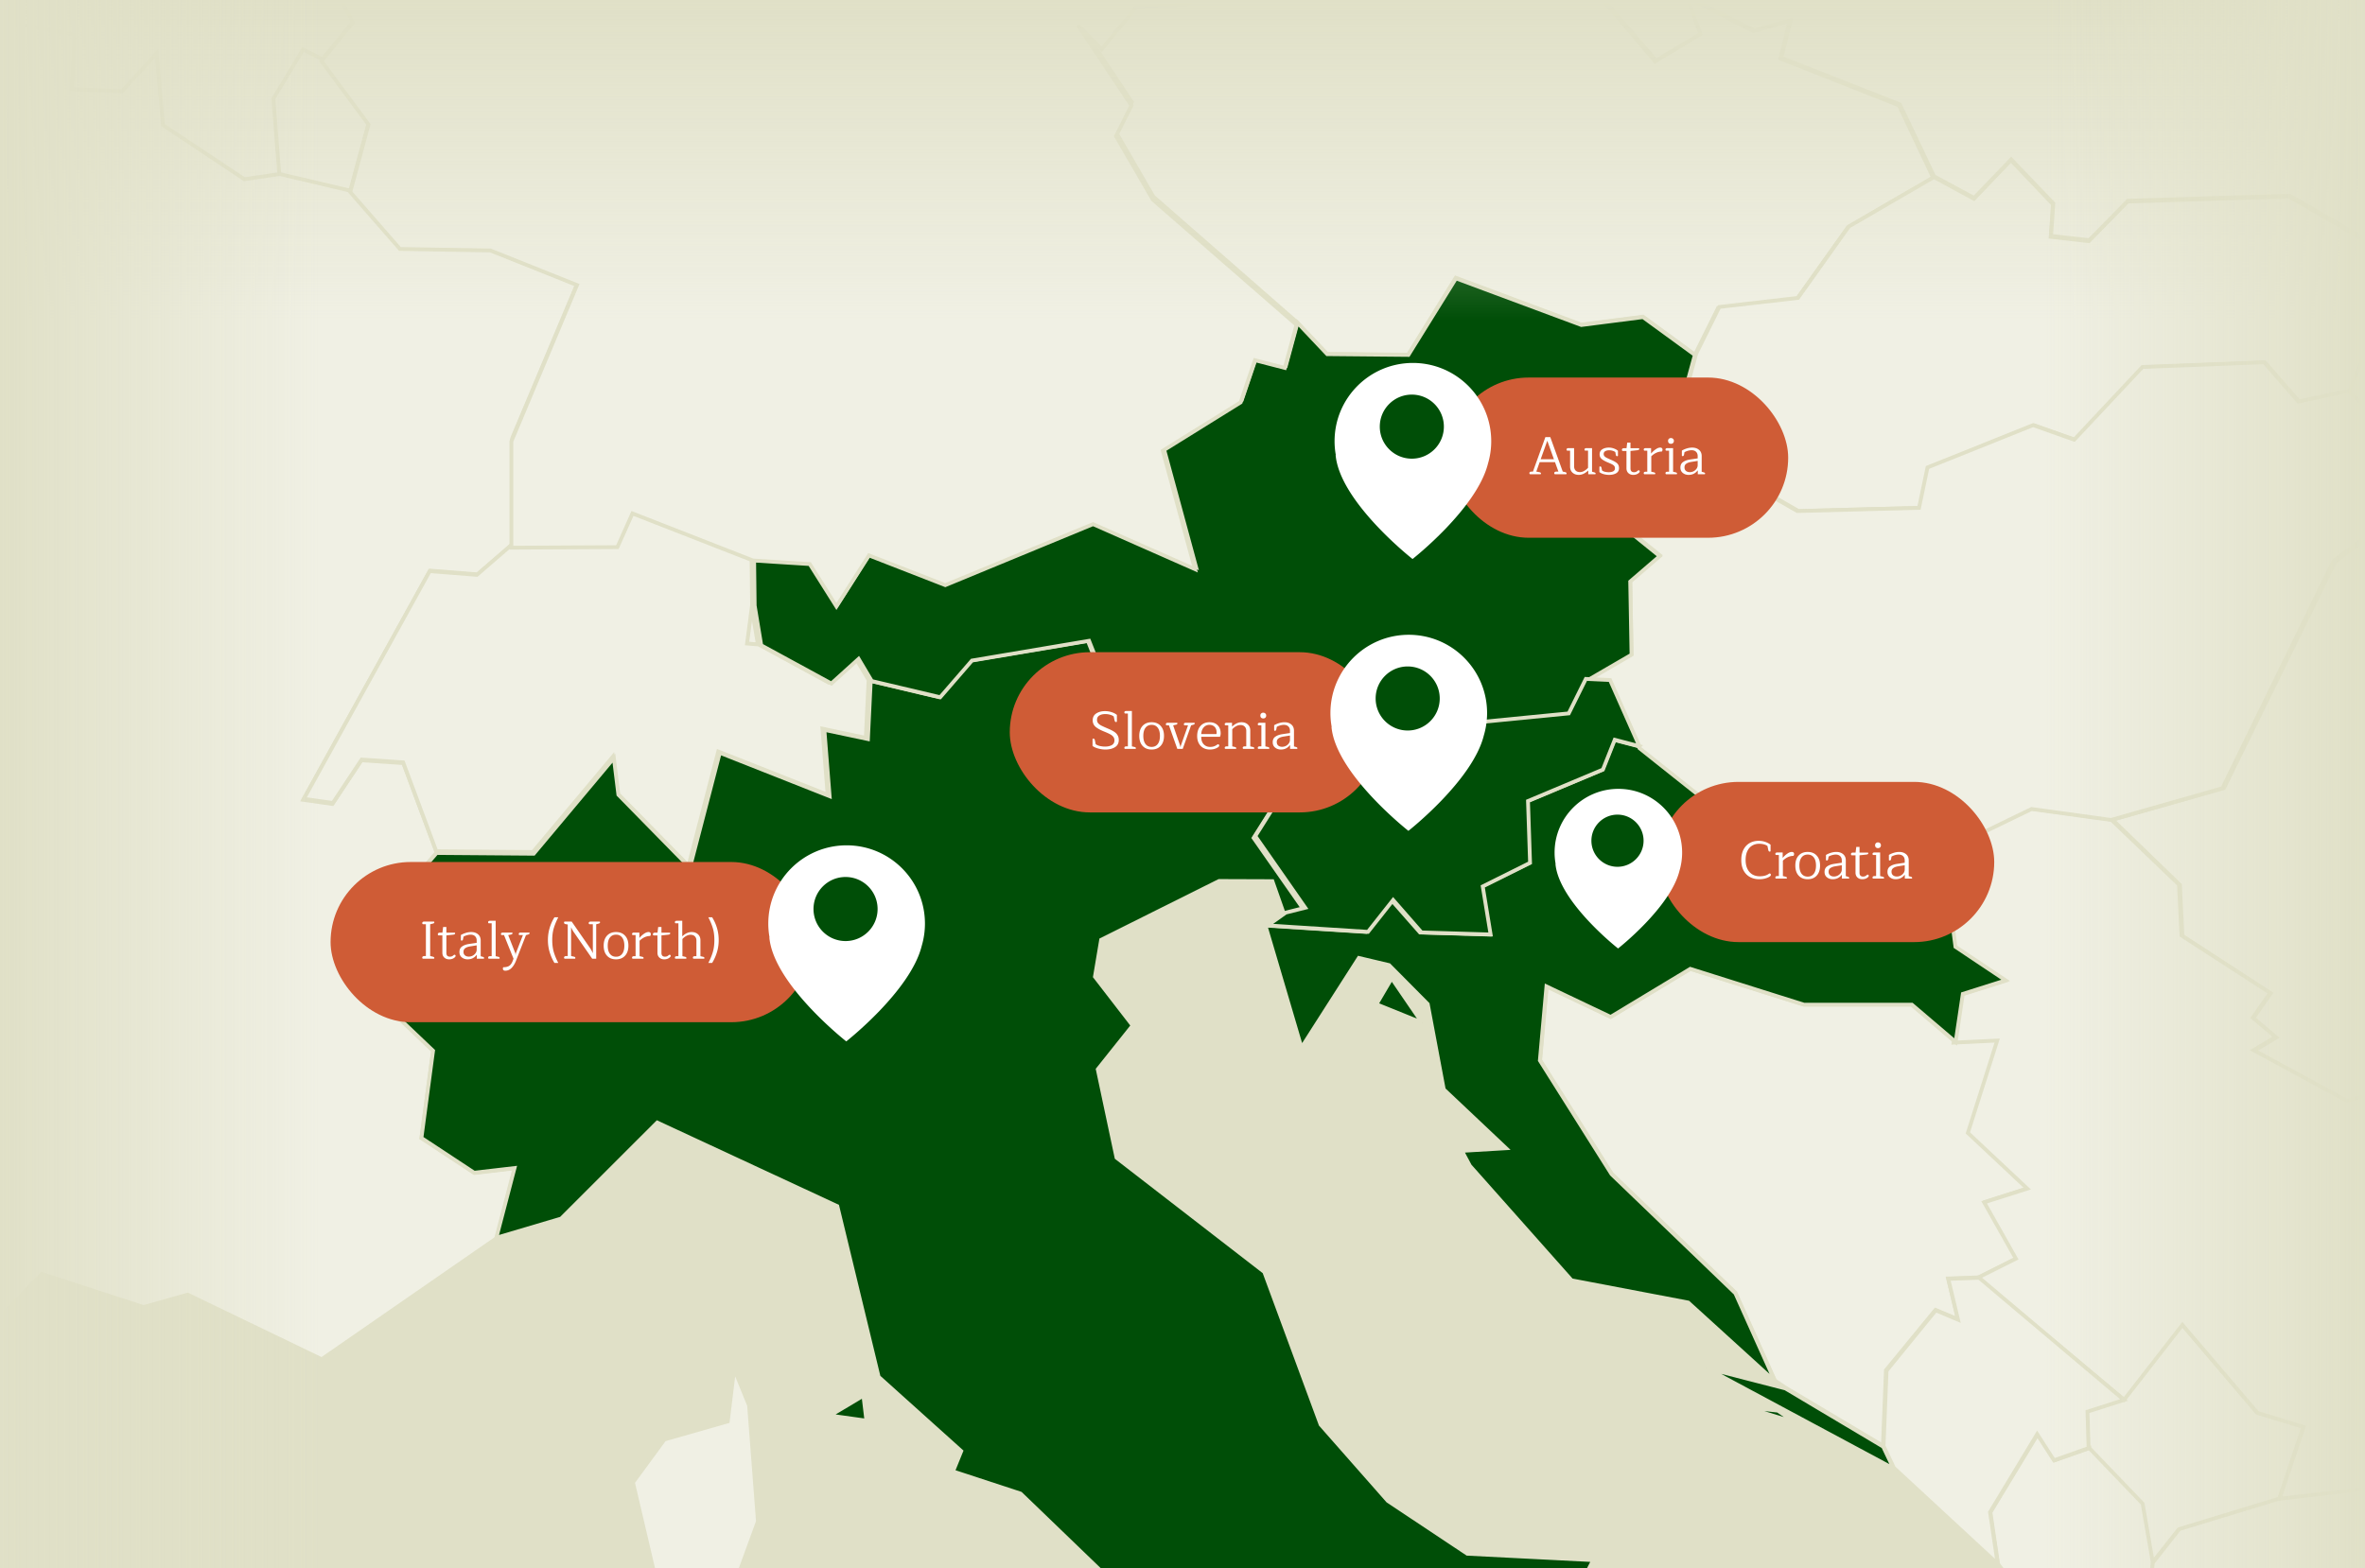 <svg xmlns="http://www.w3.org/2000/svg" width="1283" height="851" fill="none"><rect width="100%" height="100%" fill="#333333" stroke="none"/><g clip-path="url(#a)"><path fill="#E0E0C7" stroke="#E0E0C7" stroke-width="2.07" d="M-1588.44-561.02H3197.4v2701.35h-4785.84V-561.02Z"/><path fill="#F0F0E4" stroke="#E0E0C7" stroke-width="2.07" d="m1236.32 813.756-54.56 16.469-14.64 18.424-5.67-32.628-29.29-30.364-.62-19.968 20.11-6.381 31.77-41.069 40.94 48.274 25.17 7.719-13.21 39.524ZM611.967 646.395l3.04-4.094 4.402-.651.838 3.163-2.096 4.466-4.193.651-1.991-3.535Zm4.14 191.904h-1.553l-.517-.886.517-1.184h1.294l.259 2.07Zm-343.62-173.712-4.14 1.902.101-2.238 1.01-1.231 1.312-.671 1.515 1.007.202 1.231Zm138.69-314.808-6.21-.49 2.705-20.21 3.505 20.7Z"/><path fill="#F0F0E4" stroke="#E0E0C7" stroke-width="2.07" d="m1133.45 785.829 28.92 30.138 5.6 32.386-5.29 55.067 32.58 38.515 4.59 20.637-25.67 45.468-23.72 12.36-4.38 26.97-16.91-2.76-10.28-29.93-36.25-32.696 9.37.204-8.35-23.396 16.29-88.985-15.99-21.046-4.17-28.095 25.66-42.397 9.16 14.2 18.84-6.64Zm-1503.195-81.401 26.339 15.827-3.471 17.666 60.131 23.69 83.816 10.211 4.492-14.5 50.331 23.282 1.327 14.704 17.764-6.127 22.46 13.989 81.06-7.25 2.45 45.134-16.641 16.236-157.525 86.284 12.148 9.088-20.316 9.803-63.5 98.125 8.371 40.54 27.973 26.76-49.616 38.7-20.214 47.68 6.33 12.05-63.194 21.14-32.363 52.38-155.075 5.01-55.333 25.22-31.24 33.8-28.585-13.79-23.583-38.29 11.434-23.69-12.251 7.05-32.158-38.4-37.365 8.58-2.552-47.48 33.383-39.93-26.441-23.59 23.685-52.69-36.957-53.71 38.488-12.15-3.879-33.08 15.313-15.728-8.167-60.349 49.208-47.686-22.665-12.866-5.206-24.915-105.562 12.049-7.758-30.021-35.119 18.176 3.164-43.602-5.513-21.341-15.313 4.391 7.35-19.096-21.235-16.745 3.982-18.483 101.784-55.855 43.797 20.014 83.51-8.68 90.962 21.75 63.194-9.905 38.489 13.99 86.062-3.37ZM48.927 1031.9l-30.32-19.81 25.624 2.76 4.696 17.05Zm-79.017 4.6 21.745 8.27-26.748 35.23-48.289-24.1 54.21-35.54-.918 16.14Zm-116.894 77.29-15.313 1.33 23.48-19.2-8.167 17.87Zm-1042.646 828.74-9.91 3.27 2.45-11.23 24.81-17.56-1.02 18.07-16.33 7.45Zm-283.3 32.68-6.44-27.47 13.89 9.4-7.45 18.07Zm250.22 25.22-20.32 5.31 43.7-49.63-4.9 37.79-18.48 6.53Zm-147.01-16.44-22.26 29-17.05-25.83 53.81-18.38-14.5 15.21Zm64.21 18.18-2.55 26.04-18.78 2.14 1.94-28.8 19.39.62Zm-171.1 26.14-6.64 12.66-12.04-8.88 18.68-3.78ZM1693.45 509.629l37.62 21.125 44.14-18.166 20.8 15.615-10.2 40.413-34.96 8.369 3.16-21.023-13.97 5.409-21 112.873-102.96-40.516-59.74 15.207-49.44 32.045-176.97-15.512 7.44-23.269-22.12-15.207-14.48-18.982 16.42-12.961-6.32-7.756-37.72 10.512-50.36-27.555 11.93-7.144-12.34-10.512 9.38-13.471-47.81-31.229-1.33-27.657-36.59-35.413 60.45-17.146 60.25-122.773 60.24-45.108 22.43-14.084 94.5 15.717 27.42 21.125 81.35-27.453 9.79-21.738 21.51-5.715 24.87 10.716 74.93 119.712 11.52 33.881-11.32 103.077 9.48 14.594Zm-632.73 55.688 23.51-1.122-15.84 50.199 32.1 30.303-23.31 7.448 17.17 30.609-20.64 10.408-16.87.612 5.31 22.14-12.16-5.101-26.88 32.752-1.64 40.914-52.951-31.528-5.622-3.775-21.467-47.75-67.058-64.483-38.844-61.627 3.577-40.098 34.756 16.529 43.138-26.018 61.538 19.386h58.473l23.71 20.202Z"/><path fill="#F0F0E4" stroke="#E0E0C7" stroke-width="2.07" d="m1145.24 444.697 36.85 35.338 1.33 27.599 48.14 31.163-9.44 13.443 12.41 10.489-12 7.129 50.7 27.497 37.97-10.489 6.36 7.74-16.52 12.933 14.57 18.943-23.19 43.384 41.98 56.012-35.31 32.283 3.9 37.375-12.42 11.814-53.98 6.11 13.13-39.106-25.04-7.638-40.74-47.763-31.61 40.634-79.44-66.196 20.73-10.388-17.24-30.552 23.4-7.434-32.23-30.247 15.91-50.106-23.61 1.121 3.9-25.97 23.3-7.332-27.3-18.128-6.87-52.142 48.95-23.423 43.41 5.907Z"/><path fill="#004E07" stroke="#E0E0C7" stroke-width="2.07" d="m889.121 405.005 89.08 70.342 37.989 3.681 37.78-17.585 6.86 52.347 27.24 18.2-23.25 7.361-3.89 26.072-23.75-20.244h-58.569l-61.64-19.426-43.209 26.072-34.813-16.564-3.584 40.182 38.909 61.754 67.169 64.617 21.502 47.849-47.1-42.839-63.278-12.065-55.189-62.163-4.301-8.077 23.96-1.432-33.789-31.899-8.703-46.316-20.991-21.164-16.382-3.885-31.127 48.667-19.557-66.253 54.677 3.477 13.72-17.279 15.462 17.585 37.68 1.124-4.301-26.071 25.803-12.78-1.127-33.536 40.855-17.074 6.451-16.154 13.413 3.476ZM771.473 554.994l-24.779-10.02 8.294-14.109 16.485 24.129Zm197.104 198.452 53.043 31.593 5.63 11.86-101.576-54.495 42.903 11.042Zm-4.096 12.065 9.42 6.441-27.646-8.486 18.226 2.045Z"/><path fill="#F0F0E4" stroke="#E0E0C7" stroke-width="2.07" d="m772.08-48.772 12.659-17.025 69.725 44 18.886-4.82 9.392 8.922-14.394 16.308 29.503 34.666 24.093-14.564-7.453-20.512 36.752 18.666 19.703-5.743-5.105 20.615 64.319 25.436 18.58 39.282-46.25 26.872-27.665 38.871-42.775 4.924-12.556 25.333-28.176-20.616-33.485 4.308-68.092-25.436-25.828 41.744-44.102-.41-16.13-17.129-77.994-68.205-20.009-34.564 8.371-16.717-28.993-43.693 12.863 13.026 18.682-22.872L643.654.459l98.106-53.641-3.369-15.18 33.689 19.59Z"/><path fill="#F0F0E4" stroke="#E0E0C7" stroke-width="2.07" d="m1303.35 142.323-27.91 69.651-28.11 6.034-18.53-21.274-66 2.557-36.97 39.377-22.31-7.875-57.24 22.91-4.58 21.887-65.996 1.739-42.165-24.138-19.351-39.376 6.009-21.99 12.527-25.262 42.675-4.91L1003 122.89l46.14-26.796 21.69 11.761 20.06-20.966 22.82 23.933-1.22 17.694 20.67 2.352 20.98-21.478 87.59-2.762 61.62 35.695Z"/><path fill="#F0F0E4" stroke="#E0E0C7" stroke-width="2.07" d="m1274.95 211.865 51.17 47.333-60.24 45.284-60.23 123.251-60.43 17.212-43.11-5.942-48.62 23.564-37.6 17.622-37.813-3.688-88.666-70.488-15.898-35.961-13.147-.615 24.765-14.446-.714-39.854 16.001-13.831-17.427-14.139 44.231-3.381 5.605-30.633 42.193 24.179 66.04-1.742 4.59-21.925 57.27-22.949 22.32 7.889 37-39.445 66.04-2.561 18.55 21.31 28.12-6.044ZM152.119 93.362l38.148 8.995 27 30.868 49.193.818 47.148 18.807-35.693 84.835v57.75l-18.819 16.252-25.772-2.045-68.83 124.391 15.852 2.249 15.75-23.713 22.705 1.533 18.102 48.55-15.852 18.297 24.443 35.262-35.182 30.562 24.648 23.406-6.341 47.426 28.739 18.909 21.989-2.555-9.921 37.921-94.909 65.721-72.716-35.058-23.932 6.746-55.227-17.99-59.216 61.123 11.045 45.177-81.204 7.258-22.5-14.004-19.125-8.585-50.42-23.305-4.5 14.515-83.966-10.221-60.239-23.714 3.477-17.683-26.386-15.842 21.273-14.821 28.125-107.731-11.557 2.249 11.25-84.324 36.716 51.923-16.671-45.586-27.92-24.224 11.25-2.555-7.875-56.524-44.08-20.237-18.818-29.539-9.511-35.57 11.761-11.243 19.637 5.928-16.057-9.608-36.409-.205 5.216-16.047-23.625-4.395-1.125-11.345-105.034-20.238-25.262-22.18 24.034-13.491-17.079-12.368 23.113-1.431-32.931-6.133-.103-18.296 102.682-31.378 37.125 31.685 16.977-11.55 30.478 6.848 6.75-11.959 36.409 4.6-33.034-108.344 41.215.306 8.182 30.97 67.193 9.608 39.989-15.945-19.739-6.337 3.887-20.646 72.92-31.482 23.932-27.29 5.523-68.482 58.704-23.202 16.16 37.819 23.931-3.067L7.403 11.39l33.444 6.337-1.74 29.539 27.205 1.125 18.819-20.647 3.374 39.045 44.08 29.437 19.534-2.862ZM-327.949 464.8l-2.454 8.688-12.069-23.1 14.523 14.412Zm734.318 297.844 4.807 62.962-25.057 68.584-26.08-18.704-16.67-71.038 17.08-23.303 34.363-9.813 3.477-28.517 8.08 19.829Z"/><path fill="#F0F0E4" stroke="#E0E0C7" stroke-width="2.07" d="m407.703 302.713.305 25.587-2.739 20.916 6.289.507 37.838 20.612 14.71-13.301 7.101 11.981-1.522 31.374-23.535-4.975 2.841 35.842-59.345-23.455-16.129 62.038-38.65-39.395-2.435-19.8-43.316 51.682-52.447-.407-17.955-48.229-22.521-1.522-15.622 23.555-15.724-2.233 68.272-123.568 25.564 2.031 18.665-16.145 57.214-.304 8.116-18.175 65.025 25.384Z"/><path fill="#004E07" stroke="#E0E0C7" stroke-width="2.07" d="m823.907 1175.89-32.698 66.1 13.446 34.68-12.529 31.52-41.865-9.49-16.706-21.22-111.132-47.22-13.956-19.49 20.475-31.62 11.511 12.96 26.688-13.67 34.124 18.26 122.642-20.81ZM416.049 939.338l11.917 34.478-16.705 119.044-34.735-6.43-6.112 24.28-21.901 3.26-15.789-24.58 8.964-56.31-22.206-96.598 23.836 5.712 45.024-37.028 27.707 34.172Zm52.357-181.978 1.63 13.567-19.762-2.754 18.132-10.813Zm226.747-353.345L673.15 429.72l17.419 8.364-10.492 16.627 27.096 38.762-10.594 2.652-6.316-17.953-28.929-.102-63.97 31.928-3.361 19.993 20.474 26.521-18.946 23.768 10.186 47.942 80.166 62.02 30.559 82.828 36.467 41.414 43.088 28.663 68.35 3.468-18.132 35.294 140.979 77.932 34.636 39.068-7.95 35.801-32.9-41.105-64.275-16.015-27.911 63.65 40.745 32.64 4.075 33.87-38.301 17.34-4.889 34.38-33.513 40.7-28.216-8.06 38.708-79.36-35.448-93.13-50.932-22.343-12.733-38.66-29.234 6.324 8.353-11.731-28.624-7.548-21.29-38.558-44.31-.714-99.52-95.885-36.671-12.036 4.482-11.017-44.819-40.292-22.41-92.62-97.687-45.393-52.153 52.125-35.143 10.404 9.881-37.844-21.901 2.55-28.623-18.87 6.315-47.331-24.549-23.359 35.041-30.5-24.345-35.191 15.788-18.259 52.664.408 43.495-51.921 2.445 19.891 38.81 39.578 16.196-62.325 59.59 23.563-2.852-36.008 23.632 4.999 1.528-31.52 37.078 8.773 17.215-19.892 63.46-10.71 15.076 38.048 89.945 18.259Z"/><path fill="#F0F0E4" stroke="#E0E0C7" stroke-width="2.07" d="m1289.26 807.25 45.14 53.104-5.99 37.04-21.4 18.008-41.68.819-28.5 23.84-41.79 1.74-32.45-38.575 5.27-55.15 14.4-18.315 53.66-16.372 53.34-6.139ZM150.787-69.043l-1.638 7.442-8.604 17.026 26.629 9.176 24.581 46.897-17.104 20.9-9.73-4.894-15.977 26.406 3.175 40.474-19.562 2.855-44.143-29.362-3.38-38.945-18.845 20.594-27.244-1.122 1.741-29.463L7.195 12.62l-40.251-51.078-23.966 3.059-16.183-37.722 56.946-30.687 5.735 14.477 32.365 4.18 22.328-19.677 55.51-9.073 51.108 44.858Z"/><path fill="#004E07" stroke="#E0E0C7" stroke-width="2.07" d="m919.459 192.599-6.016 21.944 19.374 39.295-5.608 30.517-44.255 3.368 17.437 14.085-16.009 13.779.714 39.703-24.779 14.391-9.279 18.678-73.111 7.145-23.555 20.515-58.428-11.942-90.038-18.27-15.091-38.07-63.527 10.717-17.232 19.903-37.117-8.778-7.138-12.044-14.785 13.371-38.034-20.719-3.569-21.536-.306-25.72 30.794 1.939 14.48 22.965 17.64-27.66 41.4 16.126 80.147-33.069 55.267 24.394-17.437-64.199 42.215-26.231 7.749-22.862 16.214 4.185 6.322-23.373 16.111 17.045 44.05.408 25.798-41.54 68.013 25.311 33.446-4.286 28.143 20.515Z"/><path fill="#F0F0E4" stroke="#E0E0C7" stroke-width="2.07" d="m174.213 31.801 25.824 34.692-10.02 36.956-38.528-9.059-3.202-40.868L164.4 26.859l9.813 4.942ZM2381.79 346.532l-46.2 1.631-51.52 36.176-66.64 8.967-55.91 51.462 18.29-17.222-3.47-15.999-26.17 24.967 11.86 48.099 29.95 37.602 76.97-7.541-12.47 31.999-63.48-3.261-96.29 65.117-42.93-12.433 7.25-52.582-72.16-29.756 79.73-53.297-4.91-14.775-76.97 1.324-44.46-19.668 12.26-14.674-31.27-12.432 55.5 7.948 14.92-14.062-36.69-2.65-19.63-57.169 7.77 56.456-23.41-1.529 2.15-11.209-11.04 14.877-41.81 7.643-39.76 67.767-40.68 14.267 5.41 45.144-20.85-15.592-44.26 18.139-37.72-21.094 19.73-6.624 30.87-52.277.72-40.456 80.75 3.566-17.48-40.557-21.06-13.554-2.25-30.877-27.8-22.113-.61-48.405-108.56-52.787-64.09 22.522-21.57 5.706-9.81 21.706-81.57 27.412-27.5-21.094-94.75-15.693-22.49 14.063-51.31-47.08 28-69.398 21.67 1.02-10.12-57.169 95.27-98.643.41-37.093-33.73-70.519 52.13-38.724 98.03-6.216 93.32 19.057 38.44 30.266 33.32-14.369 37.72 19.26 25.55-21.4 16.87 27.004 56.01-10.495 26.48 23.335 14.51-69.499 22.29-20.278 47.12-2.65 24.63 5.605 21.57-28.636 89.54-4.279 45.59 62.977-19.01 11.209 6.34 46.672 58.57 5.605 18.6 19.973 17.69 70.62 36.18-4.28 34.65 21.298 55.3-21.705 43.04 52.684 14.51-14.165 125.53 50.545 1.84 34.24-29.03 25.476 21.87 19.464-14.52 1.427-10.22 22.521 21.57 33.322-12.37 39.03-60.51 3.363-36.59 24.967-10.64 52.48Zm-427.06 88.555 9.5 4.892-44.15-21.706 34.65 16.814Zm-881.04 258.312 78.55 66.303-19.79 6.324.61 19.789-18.78 6.63-9.13-14.178-25.58 42.331 4.16 28.051-56.32-52.124-5.58-11.832 1.62-40.903 26.69-32.744 12.08 5.1-5.28-22.135 16.75-.612Z"/><path fill="#F0F0E4" stroke="#E0E0C7" stroke-width="2.07" d="m730.568-394.974.102 9.296-19.786-1.022-6.732-29.01 26.416 20.736Zm-34.473-50.769-.204 11.951-35.493-5.209 10.098-44.028 22.03 16.344 3.569 20.942Zm-272.722-52.609 19.378 18.081-10.606 23.904 59.358 18.489 19.378-7.457-10.913 43.415 37.43 7.559 80.777-61.393 31.107 6.64 28.863 31.769 18.97-1.43 9.689 35.14 27.028 14.404 10.402 61.189-19.378 36.672 33.759 39.737 9.077 50.157-10.301 27.785 28.456 64.05-14.177 43.108-33.657-19.511 3.366 15.118L643.366 2.5l-27.027 1.43-18.665 22.78-12.85-12.974 28.965 43.517-8.363 16.651 19.99 34.425 77.921 67.931-6.324 23.393-16.217-4.188-7.751 22.882-42.224 26.253 17.441 64.254-55.279-24.415-80.164 33.097-41.408-16.14-17.645 27.684-14.482-22.985-30.801-1.94-65.376-25.538-8.159 18.285-57.523.306v-57.716l35.595-84.786-47.018-18.796-49.057-.817-26.925-30.85 9.893-36.672-25.498-34.425 17.033-20.942-24.478-46.99 4.589-17.979-14.992-12.462 18.766-12.769 4.692-33.302-17.135-39.022 58.441-18.387-5.202-12.565 21.418-33.71-19.684-9.398-2.652-17.366 22.132-3.779 11.321-72.017-8.465-22.576 14.482-23.597 49.772-1.022 6.833 25.844 15.401-16.037 11.117 24.516 8.465-55.775 40.388 2.248 39.674 34.936-32.433-35.345-22.948-7.866-4.895-39.124-17.951-4.086 21.418-28.705-19.684-43.516 73.535 9.295Zm-98.42 4.597 9.893-32.076-4.998 18.592 17.237 1.021-22.132 12.463Z"/><path fill="#004E07" stroke="#E0E0C7" stroke-width="2.07" d="M889.347 404.923 876 401.446l-6.419 16.16-40.651 17.081 1.121 33.547-25.675 12.785 4.279 26.081-37.493-1.125-15.385-17.592-13.652 17.285-54.406-3.477 9.781-6.955 10.596-2.66-27.101-38.866 10.494-16.671-17.422-8.387 22.007-25.774 58.379 11.967 23.535-20.558 73.051-7.16 9.271-18.717 13.143.613 15.894 35.9Z"/><path fill="#F0F0E4" stroke="#E0E0C7" stroke-width="2.07" d="m1102.28-456.136 217.37 12.132 41.54 18.349 7.85 30.481 29.6 134.463-50.92 54.438 32.86 27.525-3.27 58.004 33.68 70.545-.41 37.108-95.11 98.68 10.1 57.19-21.63-1.019-61.75-35.578-87.76 2.752-21.02 21.408-20.72-2.344 1.23-17.636-22.86-23.855-20.11 20.898-21.73-11.723-18.58-39.044-64.289-25.282 5.102-20.49-19.695 5.708L915.019-1.98l7.45 20.389-24.084 14.476-29.493-34.457 14.389-16.209-9.388-8.869-18.88 4.791-69.7-43.733-12.655 16.922 14.185-43.02-28.472-63.918 10.307-27.728-9.082-50.054-33.779-39.656 19.39-36.598-10.41-61.063 22.35 10.397-1.735-21.305-23.778-5.505-.102-9.277 135.728-39.86 25.716-30.991 88.172-31.194 33.062-2.549 29.9 18.248-22.14-7.136 27.45 44.345 52.86-10.602Z"/><path fill="#F0F0E4" stroke="#E0E0C7" stroke-width="2.07" d="m1212.67-551.333 91.57 24.697 17.66 22.451-3.98 61.026-217.43-12.144 25.41-54.903 37.57-8.776 26.03-35.004 3.98.918-24.91 35.616 27.57 9.491 13.27-3.878 3.26-39.494ZM2215.3-1936.06l-2.55 33.47-17.25-28.37 19.8-5.1Zm993.55-711.7-3.07 26.33-8.67-14.8-32.16 51.03-49.2 22.14-32.46-11.74-8.17-89.19 36.14-44.08 26.13-3.27 71.46 63.58Zm673.93 2477.281 27.46 36.126 74.92 36.024-22.45 60.005-49.41 11.532-30.93-19.695-36.85 38.677-4.9-13.777-39.1-7.96-36.03-40.208-35.83-3.062-27.26 22.145-29.6-19.185-35.73 4.898-55.43 47.454-71.86-46.536-5.92 51.638-28.59-54.801-55.12-48.474-52.67.102-24.19-25.206-60.23 25.92-37.87-28.064-37.57 48.474-51.55 22.554-11.94 25.308-48.08 25.921 9.29 73.477-29.2 7.45-57.16-58.271-42.26 75.415-6.03 34.901 15.83 22.758-22.67 36.126-2.85 40.82 27.76 18.471 15.72 50.414 60.13 3.265 54.51 94.499-27.56 1.735-1.23 15.103 47.47 26.738-37.67 24.9 3.17 18.675-16.75-3.674-58.69 34.493-11.64-9.388-7.76 45.106-44.2 69.191 41.24 38.371 10.62 52.147 12.66-31.329-12.56 80.314 76.26 110.623-53.7 59.087-32.56-7.551-39.1-48.577-21.95-7.246-54.41-28.982 4.6-27.247-57.37-24.084-6.94 13.062-18.17-12.348-46.75 16.532-3.07-16.328-70.23-39.595-81.15-4.695-64.11-29.697-34.3-3.367-11.74 14.185-86.76-82.661-143.73-83.273 21.64-13.471-15.21-8.062 10-5.409 23.89 15.104 29.81-10.205 19.7-61.333 38.48-8.776-49.91-54.291 50.42-2.756-4.28-14.899 58.79-29.39-18.47-16.839-55.74 18.267 10.62-52.556 36.54-25.002 60.43-3.368 12.35-39.086-21.53-33.37 10.2-22.554 14.5-1.428-21.85-19.492 28.99-25.512-1.83-34.29-125.36-50.617-14.49 14.185-42.98-52.76-55.22 21.737-34.61-21.329-36.13 4.286-17.66-70.72-18.58-20.003-58.49-5.613-6.33-46.739 18.98-11.225-45.52-63.068-89.43 4.286-21.54 28.676-24.6-5.612-13.67-74.089-21.03-29.289 10.92-20.512 49.81 11.94 38.79-37.656-17.66-31.636-47.87-13.573 5-25.717-29.09-19.39-22.56-34.799 5.31-15.817-24.3-18.778 12.25-31.942-11.43-30.819 6.63-31.942-46.34-33.473-51.65 19.594-7.35-31.126-23.69-10.102-16.23 9.694-44.5-24.696-3.07-49.903-17.45-38.473-14.39.918 12.96-56.536-32.77-29.901 29.3-44.086-18.99-45.514-4.69-74.395 49.3-78.584-9.49-14.79 3.16-40.41 18.99 12.14 12.66-21.43 29.5 2.86 13.68-23.48 67.06 17.35 3.47-11.53-31.03-32.76-44.81.51-29.3-25.51-8.98-42.15-49.2 19.8 215.79-256.96 41.14-83.99-24.29-48.88-81.77-81.13 36.75-53.48-2.66-25.1-34.4-45.72 8.48-33.47-34.81-38.17 15.31-28.78-15.01-16.94 7.35-62.15 26.14-9.59-.51-17.55-70.24-189.31 63.4-138.28-44.31-71.84-45.32-23.68-8.58-30-5.61-34.8 20.21-57.25-24.7-12.24 37.97-22.56 29.1-53.37 48.08-26.33 6.32-39.9 46.86 19.18.61-48.47 46.55 17.14 16.64-23.57 14.39 1.12-.92-28.67 65.74 40.21-1.83 29.79-56.56-6.12 19.6 30.21 42.88 1.83-1.53 20.11 32.76-11.94-21.54 69.8 37.37-46.74 91.05 17.25 19.29-10.51 39.1 16.22 128.72 95.63 48.18 63.27 27.57 5.71 50.73 46.84 17.46 2.45-.92-17.04 39.3 58.58 40.22 21.43 11.53 80.21 15.52 10.2-11.74 67.56-74.62 90.93-99.73 39.39-215.9-55.82-47.37-37.05-23.58 10.52-2.04-17.56-89.52-33.47-20.83-31.23 5.72-11.53-71.15-13.16 41.65 27.86-2.66 15.3 27.46 34.09 21.85 7.24 2.55 25.62 30.22 15.41-20.32 19.39 51.65 17.76 39.82 46.43 5.92 30.82-25.52 61.94 43.28 155.02 42.05 9.9 49.31 59.29 74.11 29.59 36.14-21.22 6.53-22.25-7.45-36.23-52.98-13.98-41.65-61.33-2.96-23.88 17.25-7.86 6.64-30.31 17.76-3.57 59.71 51.43 120.25 48.58 20.62-31.13 26.65-1.32-44.51-93.07 1.33-41.13 60.12-61.23 53.9-27.15 50.53-67.76 26.95 16.64 43.38 1.22 28.89 28.17-7.65 21.73 20.82-3.16 17.86 22.66-.51-38.48 26.95-75.21-4.08-46.33-9.49-28.57-35.02-27.46 30.52-133.89-1.42-47.65-59.93-78.58 49.11 23.47 70.84-5.51 55.94 18.47 54.51 94.4.41 22.24-79.83 16.64-43.08 62.15 45.33 40.51 22.25 51.94 41.75 15.82 80.03-30.71 15.01-108.28 65.94-17.66-5.51-38.98 27.66 4.7 106.17-82.46 89.01-41.33 20.01 14.8-6.94 15.92 14.59 4.28 22.46-24.8-26.03-23.26 100.24-73.79 47.37.72-47.67 16.22 11.84 12.05-14.5 39.9 11.84 37.25-46.14 31.33 48.7 7.44 34.91-12.34 26.54 17.14 4.18-32.04 34-36.33 43.07-15.31 74.52 17.86 71.87-63.58 4.39 10.61 8.06-15.71 48.39-17.15 21.53 51.03-17.76 23.06-.92 32.35 43.08 17.35 13.58-22.35-1.84-44.29 40.83-4.28 30.52-49.19-52.46-117.46 50.83-50.82 168.64 34.08 56.96 27.76 50.73 41.02-2.24 15.11 144.85 71.94 60.02 75.11 27.15 217.47-49.91 99.2-188.65 171.54-118.21 133.48-128.21 99.91-79.31 707.32-86.98 209.711-53.08 67.047-13.68 59.496 51.66 43.065 7.65 52.862-40.73 65.721L3609-561.334l105.65 161.955 91.77-64.394 46.35 26.227 17.45 43.066-60.33 88.069 2.25 65.21 46.04 16.329 24.6 54.393Zm26.54-2624.851-.72 41.64-55.22.92-9.29-28.88-37.77-5.31-29.81-86.03 36.34-29.08 96.47 106.74Zm-519.08-297.07 19.91 32.15-11.64 52.35-19.6-45-33.58-22.25 18.06-21.53 26.85 4.28Zm166.19-440.96 76.35 25.51-21.23 92.87-27.36 9.39-21.94 50.11 7.86 74.7L3555-3217l79.52 179.71 80.44 79.7-32.97 28.98-52.27-30.1-8.57 3.98 16.43 30.82-24.6-18.98-23.68 8.77-7.56-15.92-43.69 5.31-27.97-15.61-3.06 12.86-83.7-40.42 15.82-8.67 3.88-36.33 33.38-8.27-51.25-45.82.11-41.12-68.3-1.43-33.07 13.47-29.3-37.66 4.9-93.48 20.83-18.37 30.72-.2 36.55-89.81 3.57-27.45-21.44-8.06-1.73-20.31 22.97-25.31 31.44-3.98-8.17-62.76 34.5-26.33 30.93 2.86 41.35-25.51 35.42 19.08Zm855.84-769.66-101.98 72.76-180.38 88.48-158.32 97.15-43.8 66.33-30.41 16.23 15.41 27.35-28.99 39.08-22.87 2.66-5 35.3-29.91-21.53-13.68 53.68-34.81-3.47 5.72 69.4-12.15 24.79-46.34 28.88-.82 60.62-30.42-16.94 15.82 44.19-39.81 70.72-36.75 16.64-97.89-37.66-48.59 24.69-6.53-46.12-30.42-54.7 60.53-47.97 48.08-116.13 54.71-19.59-32.66-15.51-5.51-18.58 62.98-86.33-10.82-15-23.58 2.65-12.86-32.45 15.41-18.58 36.85 25.92 21.03-39.49-2.25-28.98 16.75-8.78 35.72 11.53 31.04-88.47 56.65-53.58 79.32-36.53 16.74-32.05 45.63 7.14 17.86-60.72 121.68 13.17 102.59-41.13 88.81-59.19 21.13-49.8 52.67-53.68 56.66-26.73 57.37 23.77 31.34 68.17-2.96 40.21-50.43 84.4-27.56 13.78Z"/><rect width="184.23" height="86.94" x="785.847" y="204.878" fill="#CF5C36" rx="43.47"/><path fill="#fff" d="M830.186 257.348c-.328 0-.492-.202-.492-.608 0-.251.087-.445.261-.58.193-.154.454-.232.782-.232h.869l6.753-18.721h2.666l6.752 18.692 1.275.29c.541.116.812.358.812.725 0 .289-.106.434-.319.434h-5.883a.51.51 0 0 1-.377-.145.822.822 0 0 1-.116-.463c0-.251.097-.445.29-.58.193-.154.454-.232.783-.232h1.188l-1.855-5.158h-8.317l-1.826 5.129 1.71.348c.541.097.811.329.811.696 0 .27-.106.405-.318.405h-5.449Zm12.81-8.143-3.594-10.027-3.593 10.027h7.187Zm13.496 8.491c-1.372 0-2.502-.396-3.391-1.188-.889-.811-1.333-1.913-1.333-3.304v-8.665h-1.449c-.309 0-.464-.193-.464-.579 0-.271.087-.464.261-.58.193-.135.445-.203.754-.203h3.072v9.853c0 .947.27 1.71.811 2.29.56.579 1.352.869 2.376.869.754 0 1.507-.212 2.261-.637a7.983 7.983 0 0 0 2.115-1.71v-9.303h-1.449c-.309 0-.463-.193-.463-.579 0-.271.087-.464.261-.58.193-.135.444-.203.753-.203h3.072v12.809l1.159.319c.271.077.464.174.58.29a.472.472 0 0 1 .203.406c0 .231-.116.347-.348.347h-3.652v-1.97h-.087c-1.642 1.545-3.323 2.318-5.042 2.318Zm16.393 0c-.966 0-1.941-.135-2.927-.406-.985-.289-1.748-.666-2.289-1.13v-2.637c0-.27.145-.406.435-.406.367 0 .608.28.724.841l.261 1.304c.367.328.889.579 1.565.753a9.43 9.43 0 0 0 2.057.232c1.005 0 1.816-.164 2.435-.493.637-.328.956-.869.956-1.622 0-.522-.126-.937-.377-1.247-.251-.328-.637-.627-1.159-.898-.502-.27-1.323-.637-2.463-1.101-1.488-.638-2.579-1.266-3.275-1.884-.695-.637-1.043-1.449-1.043-2.434 0-1.217.483-2.135 1.449-2.753.985-.619 2.173-.928 3.564-.928.947 0 1.884.174 2.811.522.928.348 1.633.753 2.116 1.217v2.55c0 .252-.145.377-.435.377a.624.624 0 0 1-.463-.174c-.116-.135-.203-.347-.261-.637l-.261-1.391c-.348-.309-.831-.551-1.449-.725a5.922 5.922 0 0 0-1.826-.29c-.869 0-1.594.165-2.173.493-.58.328-.87.84-.87 1.536 0 .464.136.86.406 1.188.29.309.667.589 1.13.841.464.231 1.324.627 2.579 1.188 1.527.657 2.609 1.294 3.246 1.912.638.619.957 1.469.957 2.551 0 1.255-.522 2.183-1.565 2.782-1.044.579-2.328.869-3.855.869Zm13.12 0c-1.043 0-1.913-.319-2.608-.956-.696-.638-1.044-1.517-1.044-2.637v-9.39h-1.97a.468.468 0 0 1-.377-.174.825.825 0 0 1-.116-.463c0-.252.087-.454.261-.609.193-.155.444-.232.753-.232h1.478l.377-3.072h1.768v3.072h4.405c.232 0 .348.116.348.348a.57.57 0 0 1-.29.522c-.193.115-.493.193-.899.231l-3.564.377v9.535c0 .656.164 1.159.493 1.506.347.329.811.493 1.391.493.405 0 .763-.058 1.072-.174.309-.116.608-.309.898-.579.232-.194.416-.29.551-.29a.59.59 0 0 1 .435.174c.115.096.173.241.173.434 0 .368-.289.744-.869 1.131-.715.502-1.604.753-2.666.753Zm6.187-.348c-.31 0-.464-.193-.464-.579 0-.251.087-.445.261-.58.193-.135.444-.203.753-.203h.899v-11.447h-1.449c-.31 0-.464-.193-.464-.579 0-.271.087-.464.261-.58.193-.135.444-.203.753-.203h2.956v2.869h.087a11.489 11.489 0 0 1 2.434-2.231c.889-.619 1.701-.928 2.435-.928.405 0 .715.107.927.319.213.193.319.464.319.812 0 .193-.039.386-.116.579a1.092 1.092 0 0 1-.261.435c-2.028 0-3.931.86-5.709 2.579v8.375l1.391.319c.271.058.464.145.58.261.135.097.203.241.203.435 0 .231-.116.347-.348.347h-5.448Zm14.29-16.518c-.444 0-.821-.135-1.13-.406-.29-.29-.435-.676-.435-1.159s.145-.86.435-1.13a1.59 1.59 0 0 1 1.13-.435c.444 0 .821.145 1.13.435.309.27.464.647.464 1.13 0 .483-.155.869-.464 1.159-.309.271-.686.406-1.13.406Zm-2.492 16.518c-.309 0-.464-.193-.464-.579 0-.251.087-.445.261-.58.193-.135.444-.203.753-.203h.928v-11.447h-1.478c-.309 0-.464-.193-.464-.579 0-.271.087-.464.261-.58.193-.135.444-.203.753-.203h3.101v12.809l1.362.319c.271.058.464.145.58.261.135.097.203.241.203.435 0 .231-.116.347-.348.347h-5.448Zm12.065.348c-1.218 0-2.261-.348-3.13-1.043-.87-.696-1.304-1.671-1.304-2.927 0-1.353.483-2.357 1.449-3.014.966-.676 2.241-1.13 3.825-1.362l4.086-.609v-1.275c0-.946-.29-1.71-.869-2.289-.58-.58-1.391-.87-2.435-.87-.598 0-1.275.107-2.028.319-.734.213-1.343.474-1.826.783l-.232 1.275c-.096.56-.347.84-.753.84a.52.52 0 0 1-.319-.087.394.394 0 0 1-.116-.29v-2.637c.773-.463 1.662-.85 2.666-1.159 1.024-.309 2-.464 2.927-.464 1.507 0 2.744.406 3.71 1.218.966.811 1.449 1.941 1.449 3.39v8.52l1.072.29c.27.077.464.174.58.29a.47.47 0 0 1 .202.406c0 .231-.106.347-.318.347h-3.652v-2.028h-.116a5.933 5.933 0 0 1-2.028 1.739c-.831.425-1.778.637-2.84.637Zm.666-1.478a4.55 4.55 0 0 0 2.058-.492 4.456 4.456 0 0 0 1.594-1.392 3.265 3.265 0 0 0 .608-1.912v-2.319l-3.593.58c-1.14.193-2.019.522-2.638.985-.618.445-.927 1.092-.927 1.942 0 .85.271 1.497.812 1.942.541.444 1.236.666 2.086.666Z"/><rect width="200.79" height="86.94" x="547.795" y="353.919" fill="#CF5C36" rx="43.47"/><path fill="#fff" d="M599.653 406.737c-1.179 0-2.444-.174-3.797-.521-1.333-.348-2.386-.822-3.159-1.42v-3.565c0-.116.039-.213.116-.29a.39.39 0 0 1 .319-.145c.232 0 .415.087.551.261.154.174.27.483.347.927l.377 1.855c.58.425 1.343.754 2.29.985.946.213 1.874.319 2.782.319 1.429 0 2.637-.261 3.622-.782.986-.541 1.478-1.401 1.478-2.579 0-.754-.193-1.382-.579-1.884-.367-.522-.937-.995-1.71-1.42-.773-.425-1.903-.937-3.391-1.536-2.009-.812-3.535-1.662-4.579-2.55-1.024-.908-1.536-2.068-1.536-3.478 0-1.681.648-2.937 1.942-3.767 1.294-.831 2.869-1.246 4.724-1.246 1.217 0 2.405.183 3.564.55 1.179.367 2.145.87 2.898 1.507v3.42c0 .29-.145.434-.434.434a.696.696 0 0 1-.551-.231c-.135-.174-.251-.493-.348-.957l-.377-1.825c-.541-.425-1.217-.744-2.028-.957a9.142 9.142 0 0 0-2.579-.348c-1.295 0-2.367.261-3.217.783-.831.502-1.246 1.285-1.246 2.347 0 .734.212 1.353.637 1.855.445.502 1.034.937 1.768 1.304s1.884.889 3.449 1.565c1.371.56 2.473 1.111 3.303 1.652.85.522 1.498 1.159 1.942 1.913.464.734.696 1.622.696 2.666 0 1.739-.686 3.033-2.058 3.883-1.352.85-3.091 1.275-5.216 1.275Zm10.772-.348c-.309 0-.463-.193-.463-.579 0-.251.086-.445.26-.58.194-.135.445-.203.754-.203h.898v-17.851h-1.449c-.309 0-.463-.194-.463-.58 0-.27.086-.464.26-.58.194-.135.445-.202.754-.202h3.072v19.213l1.391.319c.27.058.463.145.579.261.136.097.203.241.203.435 0 .231-.116.347-.348.347h-5.448Zm14.316.348c-2.067 0-3.7-.657-4.898-1.97-1.197-1.314-1.796-3.13-1.796-5.449 0-2.299.599-4.105 1.796-5.419 1.218-1.314 2.85-1.971 4.898-1.971 2.067 0 3.7.657 4.898 1.971 1.217 1.314 1.825 3.12 1.825 5.419 0 2.319-.608 4.135-1.825 5.449-1.198 1.313-2.831 1.97-4.898 1.97Zm.029-1.42c1.41 0 2.512-.521 3.304-1.565.792-1.043 1.188-2.521 1.188-4.434 0-1.893-.396-3.361-1.188-4.405-.792-1.043-1.894-1.565-3.304-1.565-1.43 0-2.54.522-3.333 1.565-.792 1.044-1.188 2.512-1.188 4.405 0 1.913.396 3.391 1.188 4.434.793 1.044 1.903 1.565 3.333 1.565Zm9.367-11.737h-1.189c-.309 0-.463-.193-.463-.579 0-.271.087-.464.26-.58.194-.135.445-.203.754-.203h4.898c.231 0 .347.116.347.348 0 .174-.077.328-.232.464a1.098 1.098 0 0 1-.55.231l-1.536.348 3.651 10.607c.078.193.136.415.174.666.058.252.097.416.116.493h.116c0-.077.019-.241.058-.493.058-.251.126-.473.203-.666l3.767-10.636h-1.796c-.31 0-.464-.193-.464-.579 0-.271.087-.464.261-.58.193-.135.444-.203.753-.203h4.55c.213 0 .319.116.319.348 0 .328-.251.56-.754.695l-1.217.348-4.55 12.78h-2.927l-4.549-12.809Zm22.25 13.157c-1.371 0-2.579-.29-3.622-.869-1.043-.599-1.855-1.449-2.434-2.55-.58-1.102-.87-2.396-.87-3.884 0-2.299.599-4.125 1.797-5.477 1.198-1.352 2.83-2.029 4.898-2.029 1.874 0 3.352.551 4.434 1.652 1.082 1.101 1.622 2.57 1.622 4.405 0 .599-.125 1.208-.376 1.826h-10.172c0 1.777.454 3.139 1.362 4.086.908.947 2.057 1.42 3.448 1.42.735 0 1.391-.087 1.971-.261a6.634 6.634 0 0 0 1.768-.898c.038-.019.116-.068.232-.145a.77.77 0 0 1 .376-.116.55.55 0 0 1 .435.203.73.73 0 0 1 .174.493c0 .347-.299.705-.898 1.072-1.198.715-2.58 1.072-4.145 1.072Zm3.507-8.375c.077-.174.116-.444.116-.811 0-1.334-.357-2.367-1.072-3.101-.715-.735-1.662-1.102-2.84-1.102-1.237 0-2.261.454-3.072 1.362-.812.889-1.266 2.106-1.362 3.652h8.23Zm4.979 8.027c-.31 0-.464-.193-.464-.579 0-.251.087-.445.261-.58.193-.135.444-.203.753-.203h.899V393.58h-1.449c-.31 0-.464-.193-.464-.579 0-.271.087-.464.261-.58.193-.135.444-.203.753-.203h2.956v2.029h.087c1.642-1.546 3.333-2.319 5.072-2.319 1.371 0 2.501.406 3.39 1.218.889.792 1.333 1.874 1.333 3.245v8.636l1.391.319c.522.116.783.348.783.696 0 .231-.116.347-.348.347h-5.448c-.309 0-.464-.193-.464-.579 0-.251.087-.445.261-.58.193-.135.444-.203.753-.203h.899v-8.462c0-.946-.28-1.7-.841-2.26-.541-.58-1.323-.87-2.347-.87-.754 0-1.517.213-2.289.638a7.526 7.526 0 0 0-2.116 1.681v9.273l1.391.319c.271.058.464.145.58.261.135.097.203.241.203.435 0 .231-.116.347-.348.347h-5.448Zm20.431-16.518c-.444 0-.821-.135-1.13-.406-.29-.29-.435-.676-.435-1.159s.145-.86.435-1.13a1.59 1.59 0 0 1 1.13-.435c.444 0 .821.145 1.13.435.309.27.464.647.464 1.13 0 .483-.155.869-.464 1.159-.309.271-.686.406-1.13.406Zm-2.492 16.518c-.309 0-.464-.193-.464-.579 0-.251.087-.445.261-.58.193-.135.444-.203.753-.203h.928V393.58h-1.478c-.309 0-.464-.193-.464-.579 0-.271.087-.464.261-.58.193-.135.444-.203.753-.203h3.101v12.809l1.362.319c.271.058.464.145.58.261.135.097.203.241.203.435 0 .231-.116.347-.348.347h-5.448Zm12.065.348c-1.217 0-2.261-.348-3.13-1.043-.869-.696-1.304-1.671-1.304-2.927 0-1.352.483-2.357 1.449-3.014.966-.676 2.241-1.13 3.825-1.362l4.086-.609v-1.275c0-.946-.289-1.71-.869-2.289-.58-.58-1.391-.87-2.434-.87-.599 0-1.275.107-2.029.319-.734.213-1.343.474-1.826.783l-.232 1.275c-.096.56-.347.84-.753.84a.52.52 0 0 1-.319-.087.394.394 0 0 1-.116-.29v-2.637c.773-.463 1.662-.85 2.666-1.159 1.024-.309 2-.464 2.927-.464 1.507 0 2.744.406 3.71 1.218.966.811 1.449 1.941 1.449 3.39v8.52l1.072.29c.271.077.464.174.58.29a.472.472 0 0 1 .203.406c0 .231-.107.347-.319.347h-3.652v-2.028h-.116a5.923 5.923 0 0 1-2.028 1.739c-.831.425-1.778.637-2.84.637Zm.666-1.478a4.55 4.55 0 0 0 2.058-.492 4.456 4.456 0 0 0 1.594-1.392 3.258 3.258 0 0 0 .608-1.912v-2.319l-3.593.58c-1.14.193-2.019.522-2.637.985-.619.445-.928 1.092-.928 1.942 0 .85.271 1.497.812 1.942.541.444 1.236.666 2.086.666Z"/><rect width="182.16" height="86.94" x="899.697" y="424.299" fill="#CF5C36" rx="43.47"/><path fill="#fff" d="M954.405 477.117c-1.893 0-3.574-.397-5.042-1.189-1.469-.792-2.628-1.97-3.478-3.535-.831-1.565-1.246-3.468-1.246-5.709 0-2.222.406-4.115 1.217-5.68.831-1.565 1.951-2.744 3.362-3.536 1.429-.792 3.043-1.188 4.839-1.188 1.276 0 2.473.193 3.594.58 1.14.386 2.096.898 2.869 1.535v3.304c0 .29-.145.435-.435.435a.691.691 0 0 1-.55-.232c-.116-.174-.213-.444-.29-.811l-.406-2c-.502-.386-1.149-.686-1.942-.898a9.669 9.669 0 0 0-2.521-.319c-1.487 0-2.792.348-3.912 1.043-1.101.676-1.961 1.681-2.579 3.014-.599 1.314-.899 2.898-.899 4.753 0 1.854.319 3.448.957 4.781.657 1.334 1.555 2.348 2.695 3.043 1.159.677 2.492 1.015 3.999 1.015 1.971 0 3.545-.396 4.724-1.189.058-.038.154-.106.29-.202a.69.69 0 0 1 .405-.145c.174 0 .319.077.435.232a.67.67 0 0 1 .203.492c0 .387-.28.744-.841 1.072-.618.387-1.4.706-2.347.957-.947.251-1.98.377-3.101.377Zm9.179-.348c-.309 0-.464-.193-.464-.58 0-.251.087-.444.261-.579.193-.136.444-.203.753-.203h.899V463.96h-1.449c-.309 0-.464-.194-.464-.58 0-.27.087-.464.261-.58.193-.135.444-.202.753-.202h2.956v2.869h.087a11.475 11.475 0 0 1 2.435-2.232c.888-.618 1.7-.927 2.434-.927.406 0 .715.106.927.319.213.193.319.463.319.811 0 .193-.039.386-.116.58a1.095 1.095 0 0 1-.261.434c-2.028 0-3.931.86-5.709 2.58v8.375l1.391.319c.271.057.464.144.58.26.135.097.203.242.203.435 0 .232-.116.348-.348.348h-5.448Zm17.064.348c-2.067 0-3.7-.657-4.897-1.971-1.198-1.314-1.797-3.13-1.797-5.448 0-2.299.599-4.106 1.797-5.42 1.217-1.313 2.849-1.97 4.897-1.97 2.067 0 3.7.657 4.898 1.97 1.217 1.314 1.826 3.121 1.826 5.42 0 2.318-.609 4.134-1.826 5.448-1.198 1.314-2.831 1.971-4.898 1.971Zm.029-1.42c1.41 0 2.512-.522 3.304-1.565.792-1.044 1.188-2.522 1.188-4.434 0-1.894-.396-3.362-1.188-4.405-.792-1.044-1.894-1.565-3.304-1.565-1.43 0-2.54.521-3.333 1.565-.792 1.043-1.188 2.511-1.188 4.405 0 1.912.396 3.39 1.188 4.434.793 1.043 1.903 1.565 3.333 1.565Zm13.562 1.42c-1.217 0-2.261-.348-3.13-1.044-.869-.695-1.304-1.671-1.304-2.927 0-1.352.483-2.357 1.449-3.014.966-.676 2.241-1.13 3.825-1.362l4.086-.608v-1.275c0-.947-.289-1.71-.869-2.29-.58-.579-1.391-.869-2.434-.869-.599 0-1.275.106-2.029.319-.734.212-1.343.473-1.826.782l-.231 1.275c-.097.56-.348.841-.754.841a.523.523 0 0 1-.319-.087.396.396 0 0 1-.116-.29v-2.637c.773-.464 1.662-.85 2.667-1.16 1.023-.309 1.999-.463 2.927-.463 1.506 0 2.743.406 3.709 1.217.97.811 1.45 1.942 1.45 3.391v8.52l1.07.29c.27.077.46.173.58.289.14.097.2.232.2.406 0 .232-.1.348-.32.348h-3.647v-2.029h-.116a5.913 5.913 0 0 1-2.028 1.739c-.831.425-1.778.638-2.84.638Zm.666-1.478c.715 0 1.401-.165 2.058-.493a4.463 4.463 0 0 0 1.594-1.391c.406-.58.608-1.217.608-1.913v-2.318l-3.593.579c-1.14.194-2.019.522-2.637.986-.618.444-.928 1.091-.928 1.941 0 .85.271 1.498.812 1.942.541.444 1.236.667 2.086.667Zm15.355 1.478c-1.04 0-1.91-.319-2.61-.957-.69-.637-1.04-1.516-1.04-2.637v-9.389h-1.97a.485.485 0 0 1-.38-.174.892.892 0 0 1-.11-.464c0-.251.08-.454.26-.609.19-.154.44-.231.75-.231h1.48l.38-3.072h1.76v3.072h4.41c.23 0 .35.115.35.347 0 .232-.1.406-.29.522-.2.116-.49.193-.9.232l-3.57.377v9.534c0 .657.17 1.159.5 1.507.35.328.81.493 1.39.493.4 0 .76-.058 1.07-.174.31-.116.61-.309.9-.58.23-.193.41-.29.55-.29.17 0 .32.058.43.174.12.097.18.242.18.435 0 .367-.29.744-.87 1.13-.72.502-1.6.754-2.67.754Zm8.54-16.867c-.45 0-.82-.135-1.13-.406-.29-.289-.44-.676-.44-1.159s.15-.859.44-1.13c.31-.29.68-.435 1.13-.435.44 0 .82.145 1.13.435.31.271.46.647.46 1.13 0 .483-.15.87-.46 1.159-.31.271-.69.406-1.13.406Zm-2.5 16.519c-.3 0-.46-.193-.46-.58 0-.251.09-.444.26-.579.19-.136.45-.203.76-.203h.92V463.96h-1.48c-.3 0-.46-.194-.46-.58 0-.27.09-.464.26-.58.19-.135.45-.202.76-.202h3.1v12.809l1.36.319c.27.057.46.144.58.26.13.097.2.242.2.435 0 .232-.12.348-.35.348h-5.45Zm12.07.348c-1.22 0-2.26-.348-3.13-1.044-.87-.695-1.3-1.671-1.3-2.927 0-1.352.48-2.357 1.44-3.014.97-.676 2.25-1.13 3.83-1.362l4.09-.608v-1.275c0-.947-.29-1.71-.87-2.29-.58-.579-1.39-.869-2.44-.869-.6 0-1.27.106-2.03.319-.73.212-1.34.473-1.82.782l-.23 1.275c-.1.56-.35.841-.76.841a.54.54 0 0 1-.32-.087.42.42 0 0 1-.11-.29v-2.637c.77-.464 1.66-.85 2.66-1.16 1.03-.309 2-.463 2.93-.463 1.51 0 2.74.406 3.71 1.217.97.811 1.45 1.942 1.45 3.391v8.52l1.07.29c.27.077.47.173.58.289.14.097.2.232.2.406 0 .232-.1.348-.31.348h-3.66v-2.029h-.11a5.92 5.92 0 0 1-2.03 1.739c-.83.425-1.78.638-2.84.638Zm.67-1.478c.71 0 1.4-.165 2.05-.493a4.49 4.49 0 0 0 1.6-1.391c.4-.58.61-1.217.61-1.913v-2.318l-3.6.579c-1.14.194-2.02.522-2.63.986-.62.444-.93 1.091-.93 1.941 0 .85.27 1.498.81 1.942.54.444 1.24.667 2.09.667Z"/><rect width="260.82" height="86.94" x="179.337" y="467.769" fill="#CF5C36" rx="43.47"/><path fill="#fff" d="M229.566 520.239c-.328 0-.493-.203-.493-.609 0-.251.097-.444.29-.579.193-.155.454-.232.783-.232h.898v-17.301h-1.478c-.328 0-.493-.203-.493-.609 0-.251.087-.444.261-.579.193-.155.454-.232.783-.232h5.158c.232 0 .348.125.348.377a.58.58 0 0 1-.203.463c-.116.097-.319.184-.609.261l-1.449.348v17.243l1.449.348c.29.077.493.174.609.29.135.096.203.241.203.434 0 .251-.116.377-.348.377h-5.709Zm14.066.348c-1.044 0-1.913-.319-2.609-.957-.695-.637-1.043-1.516-1.043-2.637v-9.389h-1.97a.466.466 0 0 1-.377-.174.828.828 0 0 1-.116-.464c0-.251.087-.454.261-.608.193-.155.444-.232.753-.232h1.478l.377-3.072h1.768v3.072h4.405c.231 0 .347.116.347.348a.569.569 0 0 1-.289.521c-.194.116-.493.193-.899.232l-3.564.377v9.534c0 .657.164 1.159.492 1.507.348.329.812.493 1.391.493.406 0 .764-.058 1.073-.174.309-.116.608-.309.898-.58.232-.193.415-.29.551-.29.174 0 .318.058.434.174.116.097.174.242.174.435 0 .367-.29.744-.869 1.13-.715.503-1.604.754-2.666.754Zm10.041 0c-1.217 0-2.261-.348-3.13-1.044-.869-.695-1.304-1.671-1.304-2.926 0-1.353.483-2.358 1.449-3.014.966-.677 2.241-1.131 3.825-1.362l4.086-.609v-1.275c0-.947-.289-1.71-.869-2.29-.58-.579-1.391-.869-2.434-.869-.599 0-1.275.106-2.029.319-.734.212-1.343.473-1.826.782l-.232 1.275c-.096.561-.347.841-.753.841a.523.523 0 0 1-.319-.087.394.394 0 0 1-.116-.29v-2.637c.773-.464 1.662-.85 2.666-1.159 1.024-.309 2-.464 2.927-.464 1.507 0 2.744.406 3.71 1.217.966.812 1.449 1.942 1.449 3.391v8.52l1.072.29c.271.077.464.174.58.29a.469.469 0 0 1 .203.405c0 .232-.107.348-.319.348h-3.652v-2.029h-.116a5.913 5.913 0 0 1-2.028 1.739c-.831.425-1.778.638-2.84.638Zm.666-1.478c.715 0 1.401-.164 2.058-.493a4.453 4.453 0 0 0 1.594-1.391c.406-.58.608-1.217.608-1.913v-2.318l-3.593.58c-1.14.193-2.019.521-2.637.985-.619.444-.928 1.092-.928 1.942 0 .85.271 1.497.812 1.941.541.445 1.236.667 2.086.667Zm10.935 1.13c-.309 0-.464-.193-.464-.58 0-.251.087-.444.261-.579.193-.135.445-.203.754-.203h.898v-17.852h-1.449c-.309 0-.464-.193-.464-.579 0-.271.087-.464.261-.58.193-.135.445-.203.754-.203h3.072v19.214l1.391.319c.27.058.463.145.579.261.135.096.203.241.203.434 0 .232-.116.348-.348.348h-5.448Zm8.814 6.521c-.367 0-.676-.097-.928-.29-.231-.193-.347-.464-.347-.812 0-.27.067-.531.203-.782 1.371 0 2.444-.251 3.216-.754.773-.502 1.401-1.381 1.884-2.637l.464-1.246-5.159-12.809h-1.188c-.309 0-.464-.193-.464-.58 0-.27.087-.463.261-.579.193-.136.445-.203.754-.203h4.897c.232 0 .348.116.348.348 0 .173-.077.328-.232.463a1.112 1.112 0 0 1-.55.232l-1.536.348 3.825 9.737c.058.135.087.309.087.522.019.193.029.319.029.376h.116c0-.057.01-.193.029-.405a2.25 2.25 0 0 1 .087-.493l3.796-9.766h-1.797c-.309 0-.463-.193-.463-.58 0-.521.338-.782 1.014-.782h4.55c.212 0 .319.116.319.348 0 .309-.261.541-.783.695l-1.188.348-5.448 13.997c-.618 1.565-1.411 2.84-2.377 3.826-.966.985-2.105 1.478-3.419 1.478Zm26.689-4.232a25.33 25.33 0 0 1-2.58-5.796c-.637-2.086-.956-4.298-.956-6.636 0-4.366 1.179-8.472 3.536-12.316h2.086c-1.062 2.047-1.874 4.008-2.434 5.882-.56 1.855-.841 4-.841 6.434 0 2.454.281 4.637.841 6.549.56 1.894 1.372 3.855 2.434 5.883h-2.086Zm5.707-2.289c-.328 0-.493-.203-.493-.609 0-.251.097-.444.29-.579.193-.155.454-.232.783-.232h.927v-17.156l-.927-.145c-.387-.058-.667-.155-.841-.29a.823.823 0 0 1-.232-.608c0-.348.145-.522.435-.522h3.71l9.911 14.287c.56.811 1.082 1.768 1.565 2.869v-15.736h-1.739c-.329 0-.493-.203-.493-.609 0-.251.087-.444.261-.579.193-.155.454-.232.782-.232h4.782c.213 0 .319.125.319.377 0 .174-.077.328-.232.463a1.365 1.365 0 0 1-.608.29l-1.247.319v18.692h-2.173l-10.085-14.548c-.483-.695-.937-1.546-1.362-2.55v15.649l1.536.348c.29.058.492.145.608.261.116.116.174.27.174.463 0 .251-.106.377-.319.377h-5.332Zm27.698.348c-2.067 0-3.7-.657-4.897-1.971-1.198-1.314-1.797-3.13-1.797-5.448 0-2.299.599-4.106 1.797-5.419 1.217-1.314 2.849-1.971 4.897-1.971 2.067 0 3.7.657 4.898 1.971 1.217 1.313 1.826 3.12 1.826 5.419 0 2.318-.609 4.134-1.826 5.448-1.198 1.314-2.831 1.971-4.898 1.971Zm.029-1.42c1.41 0 2.512-.522 3.304-1.565.792-1.043 1.188-2.521 1.188-4.434 0-1.893-.396-3.362-1.188-4.405-.792-1.043-1.894-1.565-3.304-1.565-1.43 0-2.54.522-3.333 1.565-.792 1.043-1.188 2.512-1.188 4.405 0 1.913.396 3.391 1.188 4.434.793 1.043 1.903 1.565 3.333 1.565Zm9.142 1.072c-.31 0-.464-.193-.464-.58 0-.251.087-.444.261-.579.193-.135.444-.203.753-.203h.899V507.43h-1.449c-.31 0-.464-.193-.464-.58 0-.27.087-.463.261-.579.193-.136.444-.203.753-.203h2.956v2.869h.087a11.494 11.494 0 0 1 2.434-2.232c.889-.618 1.701-.927 2.435-.927.405 0 .715.106.927.319.213.193.319.463.319.811 0 .193-.039.387-.116.58a1.092 1.092 0 0 1-.261.435c-2.029 0-3.932.859-5.709 2.579v8.375l1.391.319c.271.058.464.145.58.261.135.096.203.241.203.434 0 .232-.116.348-.348.348h-5.448Zm16.963.348c-1.044 0-1.913-.319-2.608-.957-.696-.637-1.044-1.516-1.044-2.637v-9.389h-1.97a.468.468 0 0 1-.377-.174.828.828 0 0 1-.116-.464c0-.251.087-.454.261-.608.193-.155.444-.232.753-.232h1.478l.377-3.072h1.768v3.072h4.405c.232 0 .348.116.348.348a.57.57 0 0 1-.29.521c-.193.116-.493.193-.899.232l-3.564.377v9.534c0 .657.164 1.159.492 1.507.348.329.812.493 1.391.493.406 0 .764-.058 1.073-.174.309-.116.608-.309.898-.58.232-.193.416-.29.551-.29.174 0 .319.058.434.174.116.097.174.242.174.435 0 .367-.289.744-.869 1.13-.715.503-1.604.754-2.666.754Zm6.273-.348c-.309 0-.463-.193-.463-.58 0-.251.087-.444.261-.579.193-.135.444-.203.753-.203h.898v-17.852h-1.449c-.309 0-.463-.193-.463-.579 0-.271.087-.464.261-.58.193-.135.444-.203.753-.203h2.985v8.346l.087.029c1.604-1.507 3.284-2.26 5.043-2.26 1.371 0 2.501.406 3.39 1.217.889.792 1.333 1.874 1.333 3.246v8.636l1.391.319c.271.058.464.145.58.261.135.096.203.241.203.434 0 .232-.116.348-.348.348h-5.448c-.309 0-.464-.193-.464-.58 0-.251.087-.444.261-.579.193-.135.444-.203.753-.203h.899v-8.491c0-.947-.28-1.7-.841-2.261-.541-.579-1.323-.869-2.347-.869-.754 0-1.526.212-2.318.638a7.837 7.837 0 0 0-2.087 1.68v9.303l1.391.319c.271.058.464.145.58.261.135.096.202.241.202.434 0 .232-.115.348-.347.348h-5.449Zm17.677 2.289c1.063-2.028 1.874-3.989 2.434-5.883.561-1.912.841-4.095.841-6.549 0-2.434-.28-4.579-.841-6.434-.56-1.874-1.371-3.835-2.434-5.882h2.086c2.358 3.844 3.536 7.95 3.536 12.316 0 2.338-.319 4.55-.956 6.636a25.33 25.33 0 0 1-2.58 5.796h-2.086ZM721.75 386.952c0-23.464 19.024-42.483 42.491-42.483 23.471 0 42.496 19.019 42.496 42.483 0 4.2-.619 8.253-1.753 12.093-6.05 24.462-40.932 51.823-40.932 51.823s-39.409-30.892-41.727-56.385l.103-.02a42.279 42.279 0 0 1-.678-7.511Zm41.913 9.463c9.602 0 17.384-7.784 17.384-17.383s-7.782-17.379-17.384-17.379c-9.599 0-17.382 7.78-17.382 17.379s7.783 17.383 17.382 17.383ZM416.792 501.204c0-23.464 19.024-42.483 42.491-42.483 23.471 0 42.496 19.019 42.496 42.483 0 4.2-.619 8.253-1.753 12.093-6.05 24.462-40.932 51.823-40.932 51.823s-39.409-30.892-41.727-56.385l.103-.02a42.287 42.287 0 0 1-.678-7.511Zm41.913 9.463c9.602 0 17.384-7.784 17.384-17.383s-7.782-17.379-17.384-17.379c-9.599 0-17.382 7.78-17.382 17.379s7.783 17.383 17.382 17.383Zm384.651-48.002c0-19.102 15.487-34.584 34.592-34.584 19.107 0 34.594 15.482 34.594 34.584 0 3.419-.503 6.718-1.427 9.845-4.925 19.913-33.322 42.188-33.322 42.188s-32.081-25.149-33.969-45.902l.084-.016a34.468 34.468 0 0 1-.552-6.115Zm34.121 7.704c7.816 0 14.152-6.337 14.152-14.151 0-7.815-6.336-14.149-14.152-14.149-7.814 0-14.15 6.334-14.15 14.149 0 7.814 6.336 14.151 14.15 14.151Zm-153.48-230.93c0-23.464 19.024-42.483 42.492-42.483 23.471 0 42.495 19.019 42.495 42.483 0 4.2-.619 8.253-1.753 12.093-6.05 24.462-40.932 51.823-40.932 51.823s-39.409-30.892-41.727-56.385l.103-.02a42.287 42.287 0 0 1-.678-7.511Zm41.913 9.463c9.602 0 17.384-7.784 17.384-17.383s-7.782-17.38-17.384-17.38c-9.599 0-17.381 7.781-17.381 17.38s7.782 17.383 17.381 17.383Z"/><path fill="url(#b)" d="M0 0h1283v174H0z"/><path fill="url(#c)" d="M1283 0h851v174h-851z" transform="rotate(90 1283 0)"/><path fill="url(#d)" d="M0 851h851v174H0z" transform="rotate(-90 0 851)"/></g><defs><linearGradient id="b" x1="641.5" x2="641.5" y1="0" y2="174" gradientUnits="userSpaceOnUse"><stop stop-color="#E0E0C7"/><stop offset="1" stop-color="#E0E0C7" stop-opacity="0"/></linearGradient><linearGradient id="c" x1="1708.5" x2="1708.5" y1="0" y2="174" gradientUnits="userSpaceOnUse"><stop stop-color="#E0E0C7"/><stop offset="1" stop-color="#E0E0C7" stop-opacity="0"/></linearGradient><linearGradient id="d" x1="425.5" x2="425.5" y1="851" y2="1025" gradientUnits="userSpaceOnUse"><stop stop-color="#E0E0C7"/><stop offset="1" stop-color="#E0E0C7" stop-opacity="0"/></linearGradient><clipPath id="a"><path fill="#fff" d="M0 0h1283v851H0z"/></clipPath></defs></svg>